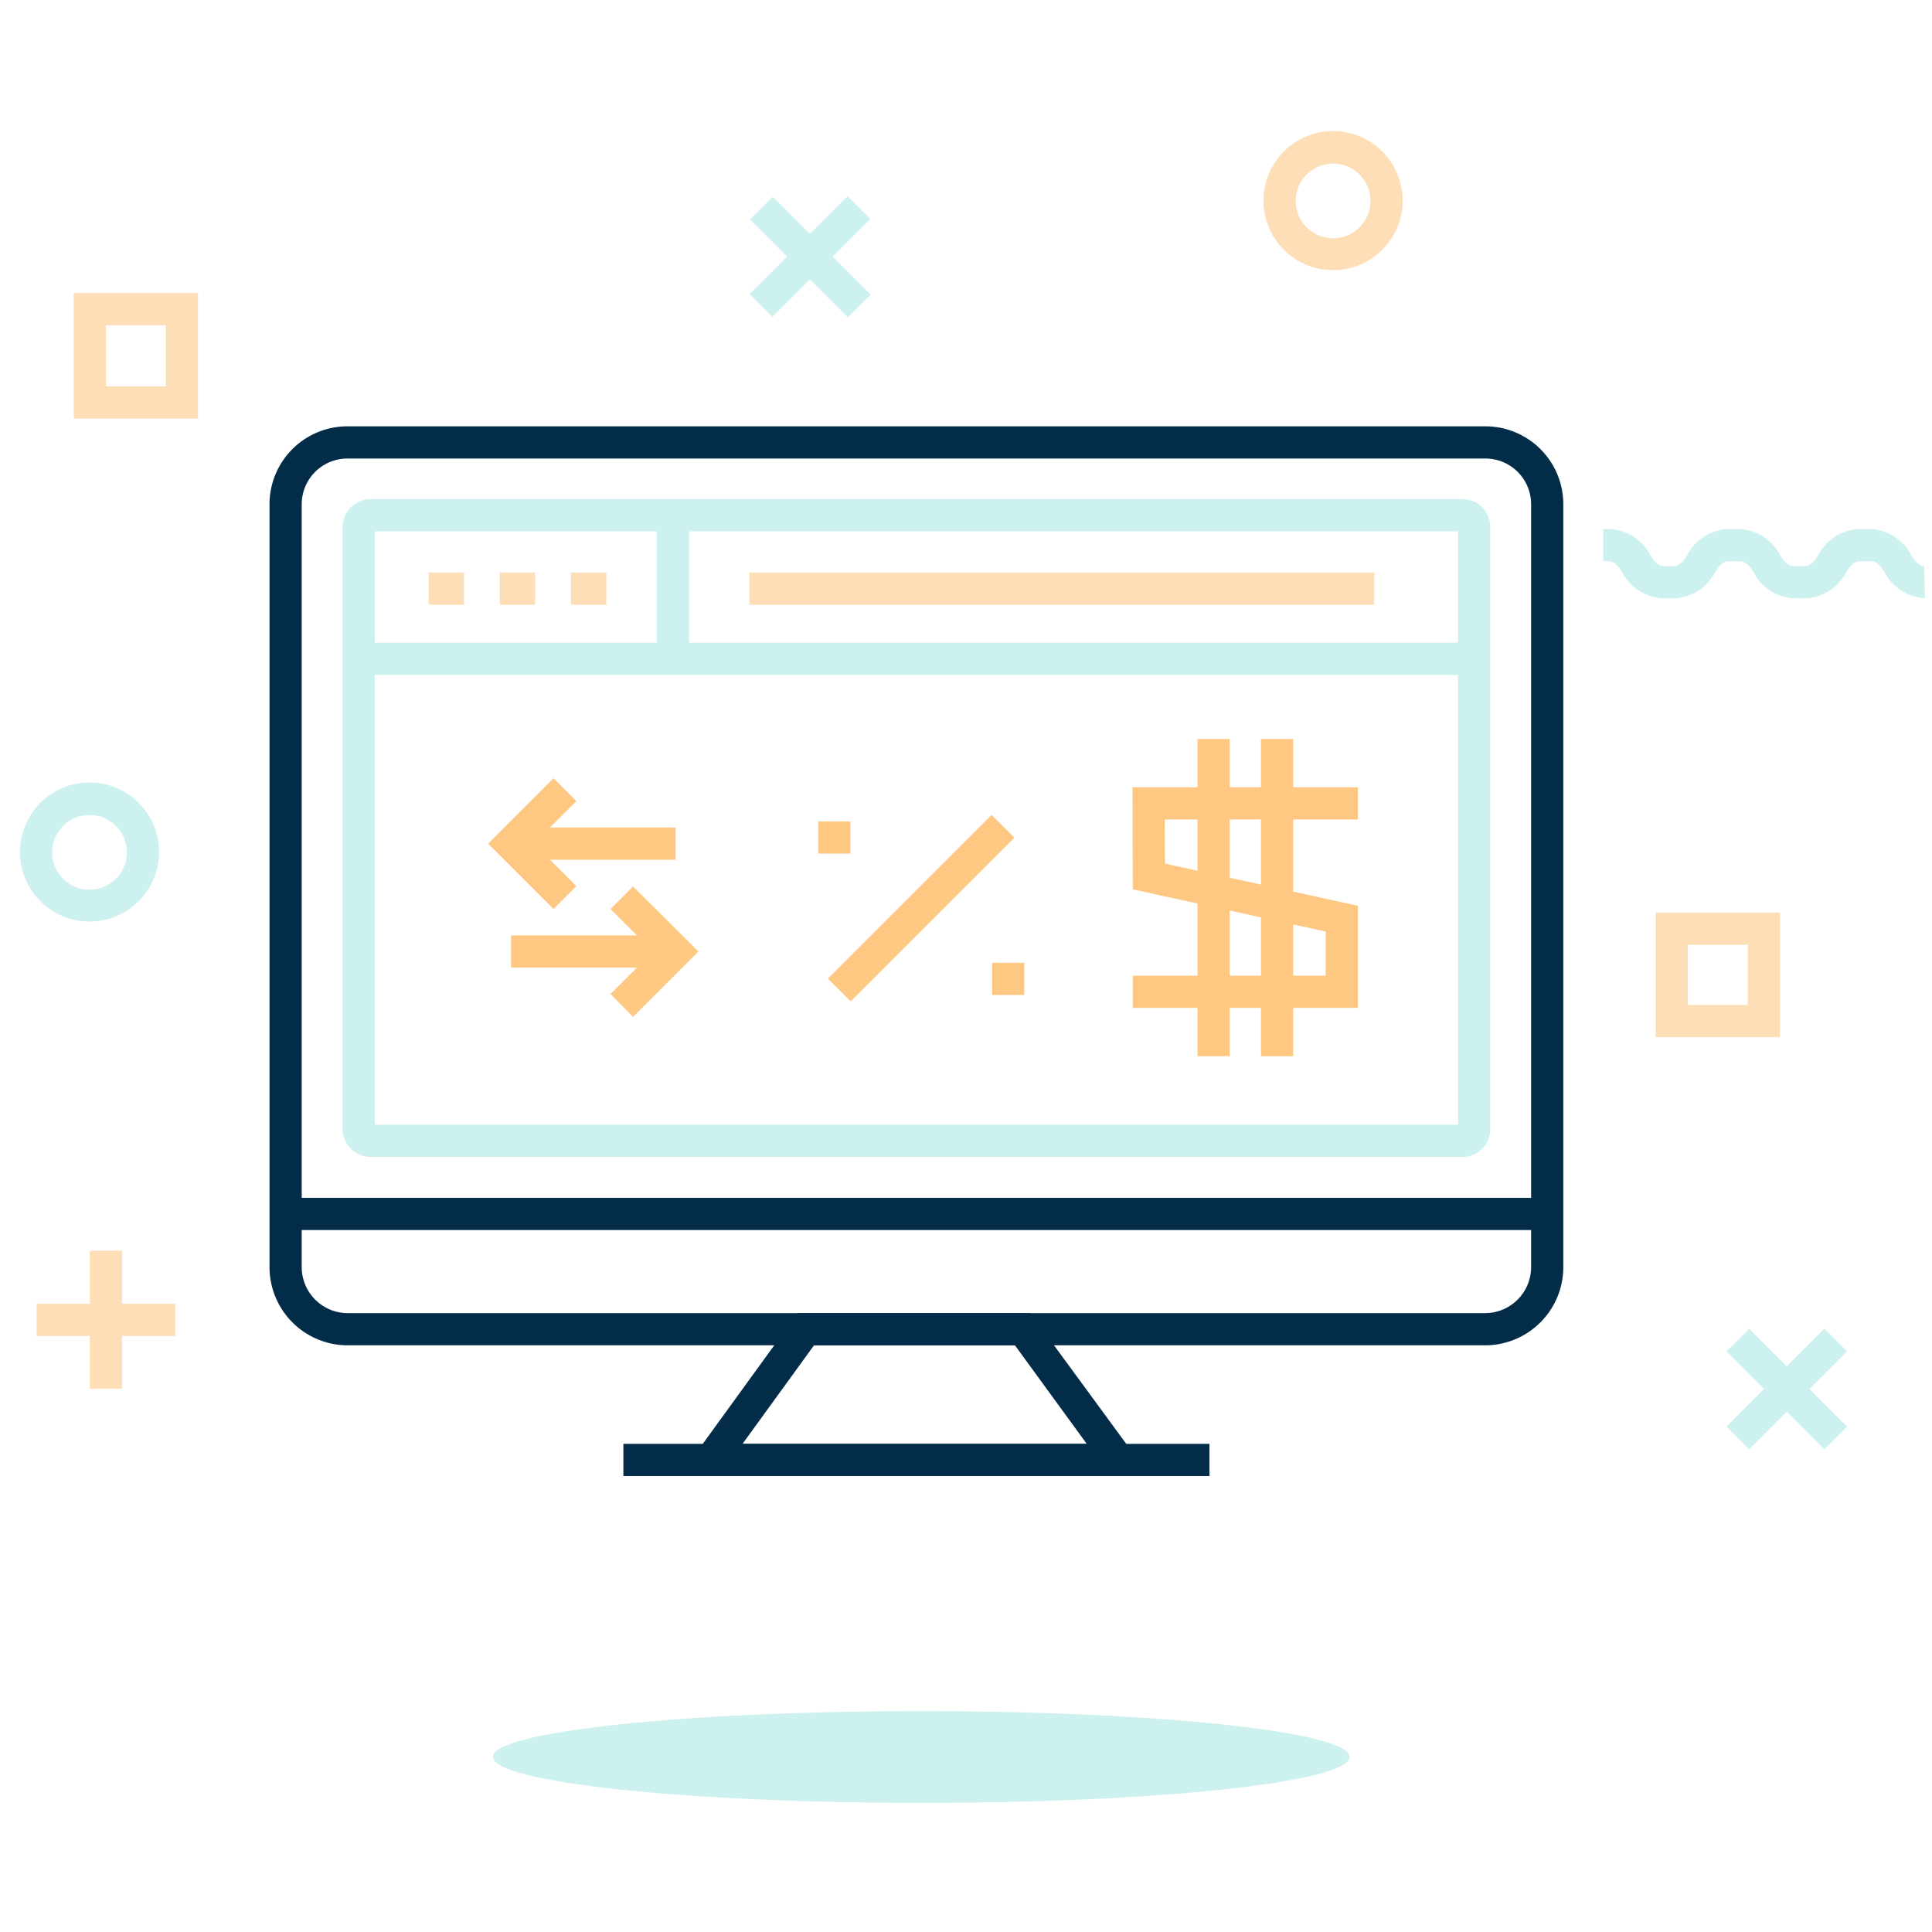 <svg id="Layer_1" data-name="Layer 1" xmlns="http://www.w3.org/2000/svg" viewBox="0 0 60 60"><defs><style>.cls-1{fill:#fedeb6;}.cls-2{fill:#cdf1ef;}.cls-3{fill:#022c48;}.cls-4{fill:#ffc882;}</style></defs><title>Computer Money- On Light</title><rect class="cls-1" x="2.79" y="38.84" width="1" height="4.29"/><rect class="cls-1" x="1.14" y="40.49" width="4.3" height="1"/><rect class="cls-2" x="54.99" y="40.99" width="1" height="4.3" transform="translate(-14.25 51.87) rotate(-45)"/><rect class="cls-2" x="53.34" y="42.64" width="4.3" height="1" transform="translate(-14.25 51.87) rotate(-45)"/><rect class="cls-2" x="24.66" y="5.83" width="1" height="4.3" transform="translate(1.73 20.13) rotate(-45)"/><rect class="cls-2" x="23.01" y="7.47" width="4.3" height="1" transform="translate(1.73 20.12) rotate(-45)"/><path class="cls-2" d="M59.78,18.58a1.51,1.51,0,0,1-1.26-.82c-.12-.2-.27-.33-.39-.33h-.39c-.12,0-.28.13-.4.33a1.48,1.48,0,0,1-1.25.82H55.7a1.49,1.49,0,0,1-1.25-.82c-.12-.2-.27-.33-.4-.33h-.38c-.13,0-.28.13-.4.33a1.5,1.5,0,0,1-1.25.82h-.39a1.51,1.51,0,0,1-1.26-.82c-.12-.2-.27-.33-.39-.33h-.19v-1H50a1.51,1.51,0,0,1,1.26.82c.12.21.27.33.39.33H52c.12,0,.27-.12.39-.33a1.51,1.51,0,0,1,1.26-.82h.38a1.51,1.51,0,0,1,1.26.82c.12.21.27.33.39.33h.39c.12,0,.27-.12.39-.33a1.51,1.51,0,0,1,1.26-.82h.39a1.5,1.5,0,0,1,1.25.82c.12.21.27.33.4.33Z"/><path class="cls-1" d="M41.41,8.39a2.16,2.16,0,1,1,2.15-2.16A2.16,2.16,0,0,1,41.41,8.39Zm0-3.31a1.16,1.16,0,1,0,1.15,1.15A1.16,1.16,0,0,0,41.41,5.08Z"/><path class="cls-2" d="M2.79,28.62a2.16,2.16,0,1,1,2.15-2.16A2.16,2.16,0,0,1,2.79,28.62Zm0-3.31a1.16,1.16,0,1,0,1.15,1.15A1.16,1.16,0,0,0,2.79,25.31Z"/><path class="cls-1" d="M6.15,13H2.29V9.1H6.15ZM3.29,12H5.15V10.1H3.29Z"/><path class="cls-1" d="M55.28,32.21H51.42V28.34h3.86Zm-2.86-1h1.86V29.34H52.42Z"/><path class="cls-3" d="M46.13,41.78H10.8a2.43,2.43,0,0,1-2.43-2.43V15.66a2.42,2.42,0,0,1,2.43-2.42H46.13a2.42,2.42,0,0,1,2.42,2.42V39.35A2.43,2.43,0,0,1,46.13,41.78ZM10.8,14.24a1.42,1.42,0,0,0-1.43,1.42V39.35a1.43,1.43,0,0,0,1.43,1.43H46.13a1.43,1.43,0,0,0,1.42-1.43V15.66a1.42,1.42,0,0,0-1.42-1.42Z"/><rect class="cls-3" x="8.87" y="37.2" width="39.18" height="1"/><path class="cls-3" d="M35.71,45.84H21.1l3.67-5.06H32Zm-12.65-1H33.75l-2.23-3.06H25.28Z"/><rect class="cls-3" x="19.36" y="44.84" width="18.2" height="1"/><path class="cls-2" d="M45.42,35.93H11.5a.87.87,0,0,1-.86-.86V16.37a.87.87,0,0,1,.86-.87H45.42a.86.86,0,0,1,.86.87v18.7A.86.86,0,0,1,45.42,35.93Zm-33.78-1H45.28V16.5H11.64Z"/><rect class="cls-1" x="13.31" y="17.78" width="1.1" height="1"/><rect class="cls-1" x="15.52" y="17.78" width="1.1" height="1"/><rect class="cls-1" x="17.73" y="17.78" width="1.1" height="1"/><rect class="cls-1" x="23.27" y="17.78" width="19.41" height="1"/><rect class="cls-2" x="20.4" y="16.09" width="1" height="4.37"/><rect class="cls-2" x="11.14" y="19.96" width="34.64" height="1"/><rect class="cls-4" x="25.01" y="27.7" width="7.19" height="1" transform="translate(-11.56 28.49) rotate(-45)"/><rect class="cls-4" x="30.81" y="29.9" width="1" height="1"/><rect class="cls-4" x="25.41" y="25.51" width="1" height="1"/><polygon class="cls-4" points="35.18 31.3 35.18 30.3 41.17 30.3 41.17 28.93 35.18 27.62 35.17 24.45 42.17 24.45 42.17 25.45 36.17 25.45 36.18 26.82 42.17 28.13 42.17 31.3 35.18 31.3"/><rect class="cls-4" x="37.19" y="22.95" width="1" height="9.85"/><rect class="cls-4" x="39.16" y="22.95" width="1" height="9.85"/><rect class="cls-4" x="16.01" y="25.7" width="4.97" height="1"/><polygon class="cls-4" points="17.19 28.23 15.16 26.2 17.19 24.17 17.9 24.88 16.58 26.2 17.9 27.52 17.19 28.23"/><rect class="cls-4" x="15.87" y="29.05" width="4.97" height="1"/><polygon class="cls-4" points="19.66 31.58 18.96 30.87 20.28 29.55 18.96 28.23 19.66 27.53 21.69 29.55 19.66 31.58"/><path class="cls-2" d="M41.91,54.56c0,.79-5.95,1.43-13.3,1.43s-13.3-.64-13.3-1.43,6-1.42,13.3-1.42S41.91,53.78,41.91,54.56Z"/></svg>